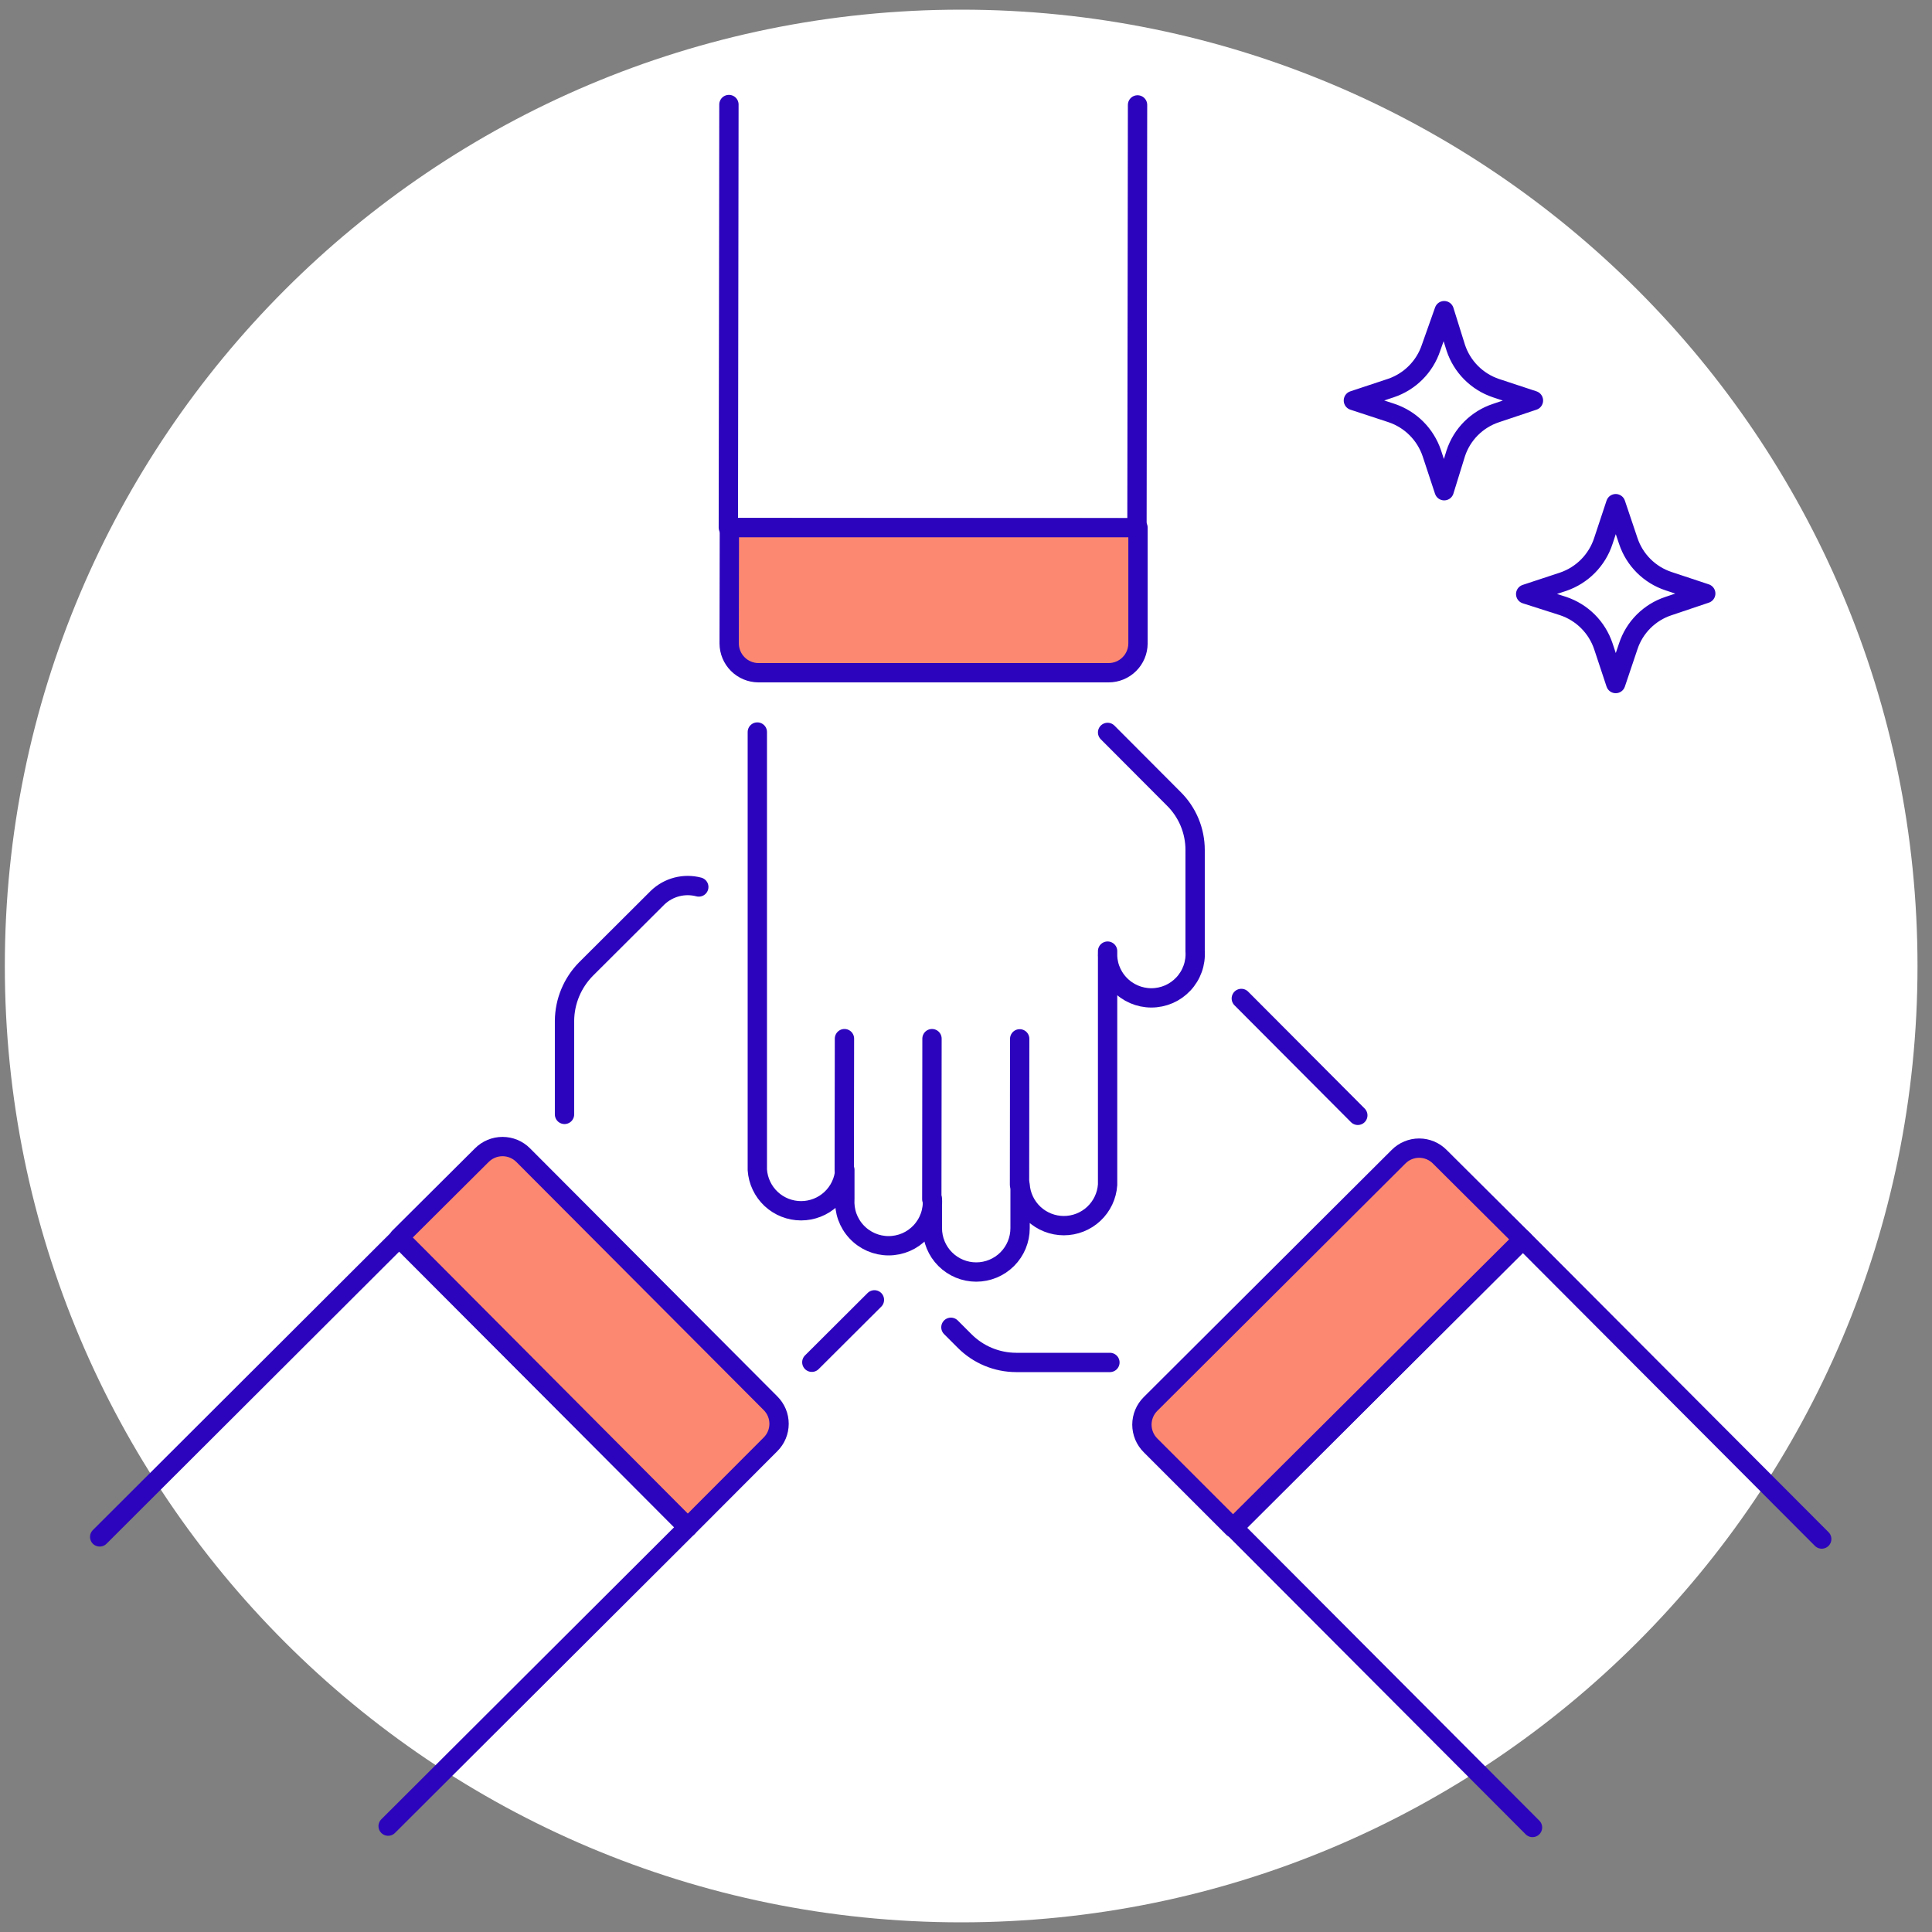 <svg width="100" height="100" viewBox="0 0 100 100" fill="none" xmlns="http://www.w3.org/2000/svg">
<rect x="0" y="0" width="100" height="100" fill="#808080" stroke="none"/>
<path d="M49.75 99.5C77.088 99.5 99.25 77.338 99.25 50C99.25 22.662 77.088 0.5 49.75 0.5C22.412 0.5 0.25 22.662 0.25 50C0.25 77.338 22.412 99.5 49.75 99.5Z" fill="white"/>
<path d="M39.199 37.89V60.55C39.237 61.124 39.493 61.663 39.913 62.057C40.334 62.45 40.888 62.669 41.464 62.669C42.04 62.669 42.595 62.45 43.015 62.057C43.436 61.663 43.691 61.124 43.729 60.55V62.06C43.709 62.37 43.752 62.681 43.856 62.974C43.961 63.266 44.124 63.534 44.337 63.761C44.549 63.988 44.806 64.169 45.091 64.293C45.376 64.416 45.683 64.48 45.994 64.48C46.305 64.48 46.612 64.416 46.898 64.293C47.183 64.169 47.439 63.988 47.652 63.761C47.864 63.534 48.028 63.266 48.132 62.974C48.237 62.681 48.28 62.37 48.259 62.06V63.57C48.259 64.172 48.498 64.749 48.924 65.175C49.35 65.6 49.927 65.84 50.529 65.84C51.131 65.84 51.709 65.6 52.134 65.175C52.56 64.749 52.799 64.172 52.799 63.57V61.32C52.837 61.894 53.093 62.433 53.513 62.827C53.934 63.22 54.488 63.439 55.064 63.439C55.64 63.439 56.195 63.22 56.615 62.827C57.036 62.433 57.291 61.894 57.329 61.32V49.23C57.309 49.54 57.352 49.851 57.456 50.144C57.561 50.436 57.724 50.704 57.937 50.931C58.149 51.158 58.406 51.339 58.691 51.463C58.976 51.586 59.283 51.65 59.594 51.65C59.905 51.65 60.212 51.586 60.498 51.463C60.783 51.339 61.039 51.158 61.252 50.931C61.464 50.704 61.628 50.436 61.732 50.144C61.837 49.851 61.88 49.54 61.859 49.23V44C61.86 43.505 61.762 43.015 61.572 42.558C61.381 42.101 61.101 41.687 60.749 41.34L57.329 37.91" stroke="#2C04BD" stroke-linecap="round" stroke-linejoin="round"/>
<path d="M58.879 5.43L58.849 27.34L37.699 27.31L37.729 5.41" stroke="#2C04BD" stroke-linecap="round" stroke-linejoin="round"/>
<path d="M52.77 61.319L52.779 53.77" stroke="#2C04BD" stroke-linecap="round" stroke-linejoin="round"/>
<path d="M48.23 62.07L48.24 53.76" stroke="#2C04BD" stroke-linecap="round" stroke-linejoin="round"/>
<path d="M43.699 60.56L43.709 53.76" stroke="#2C04BD" stroke-linecap="round" stroke-linejoin="round"/>
<path d="M37.752 27.31H58.902V33.31C58.9 33.711 58.738 34.095 58.453 34.378C58.169 34.661 57.784 34.82 57.382 34.82H39.252C38.852 34.817 38.47 34.657 38.187 34.374C37.905 34.092 37.745 33.709 37.742 33.31L37.752 27.31Z" fill="#FD8871" stroke="#2C04BD" stroke-linecap="round" stroke-linejoin="round"/>
<path d="M70.28 57.73L64.25 51.68" stroke="#2C04BD" stroke-linecap="round" stroke-linejoin="round"/>
<path d="M49.219 68.7L49.929 69.41C50.636 70.119 51.597 70.519 52.599 70.52H57.449" stroke="#2C04BD" stroke-linecap="round" stroke-linejoin="round"/>
<path d="M79.322 94.59L63.852 79.08L78.822 64.15L94.292 79.66" stroke="#2C04BD" stroke-linecap="round" stroke-linejoin="round"/>
<path d="M78.82 64.15L63.82 79.081L59.55 74.811C59.409 74.67 59.297 74.503 59.221 74.32C59.145 74.136 59.105 73.939 59.105 73.74C59.105 73.542 59.145 73.345 59.221 73.161C59.297 72.978 59.409 72.811 59.55 72.671L72.39 59.87C72.529 59.73 72.695 59.618 72.878 59.542C73.061 59.466 73.257 59.427 73.455 59.427C73.653 59.427 73.849 59.466 74.032 59.542C74.215 59.618 74.381 59.73 74.52 59.87L78.82 64.15Z" fill="#FD8871" stroke="#2C04BD" stroke-linecap="round" stroke-linejoin="round"/>
<path d="M42.02 70.51L45.26 67.28" stroke="#2C04BD" stroke-linecap="round" stroke-linejoin="round"/>
<path d="M36.169 45.91C35.796 45.812 35.405 45.811 35.032 45.907C34.659 46.004 34.317 46.194 34.039 46.461L30.329 50.16C29.627 50.873 29.229 51.83 29.219 52.831V57.681" stroke="#2C04BD" stroke-linecap="round" stroke-linejoin="round"/>
<path d="M5.16 79.55L20.66 64.08L35.6 79.05L20.09 94.52" stroke="#2C04BD" stroke-linecap="round" stroke-linejoin="round"/>
<path d="M35.6 79.05L20.66 64.05L24.94 59.79C25.081 59.649 25.247 59.538 25.431 59.461C25.614 59.385 25.811 59.346 26.01 59.346C26.209 59.346 26.406 59.385 26.59 59.461C26.773 59.538 26.94 59.649 27.08 59.79L39.88 72.63C40.021 72.77 40.132 72.936 40.209 73.118C40.285 73.301 40.324 73.497 40.324 73.695C40.324 73.893 40.285 74.089 40.209 74.272C40.132 74.455 40.021 74.621 39.88 74.76L35.6 79.05Z" fill="#FD8871" stroke="#2C04BD" stroke-linecap="round" stroke-linejoin="round"/>
<path d="M70.051 20.73L71.981 20.09C72.468 19.928 72.91 19.655 73.273 19.292C73.636 18.929 73.909 18.487 74.071 18L74.751 16.08L75.351 18C75.512 18.486 75.783 18.928 76.144 19.29C76.505 19.653 76.946 19.927 77.431 20.09L79.371 20.73L77.431 21.38C76.946 21.54 76.505 21.812 76.144 22.173C75.782 22.534 75.511 22.975 75.351 23.46L74.751 25.4L74.111 23.46C73.948 22.977 73.675 22.537 73.314 22.176C72.954 21.816 72.514 21.543 72.031 21.38L70.051 20.73Z" stroke="#2C04BD" stroke-linecap="round" stroke-linejoin="round"/>
<path d="M78.969 30.75L80.909 30.11C81.395 29.944 81.837 29.667 82.198 29.301C82.559 28.935 82.83 28.489 82.989 28L83.629 26.07L84.279 28C84.44 28.485 84.712 28.925 85.073 29.286C85.434 29.647 85.874 29.919 86.359 30.08L88.289 30.72L86.359 31.37C85.874 31.53 85.433 31.802 85.072 32.163C84.71 32.524 84.439 32.965 84.279 33.45L83.629 35.38L82.989 33.45C82.827 32.966 82.555 32.526 82.194 32.165C81.833 31.804 81.393 31.532 80.909 31.37L78.969 30.75Z" stroke="#2C04BD" stroke-linecap="round" stroke-linejoin="round"/>
</svg>
